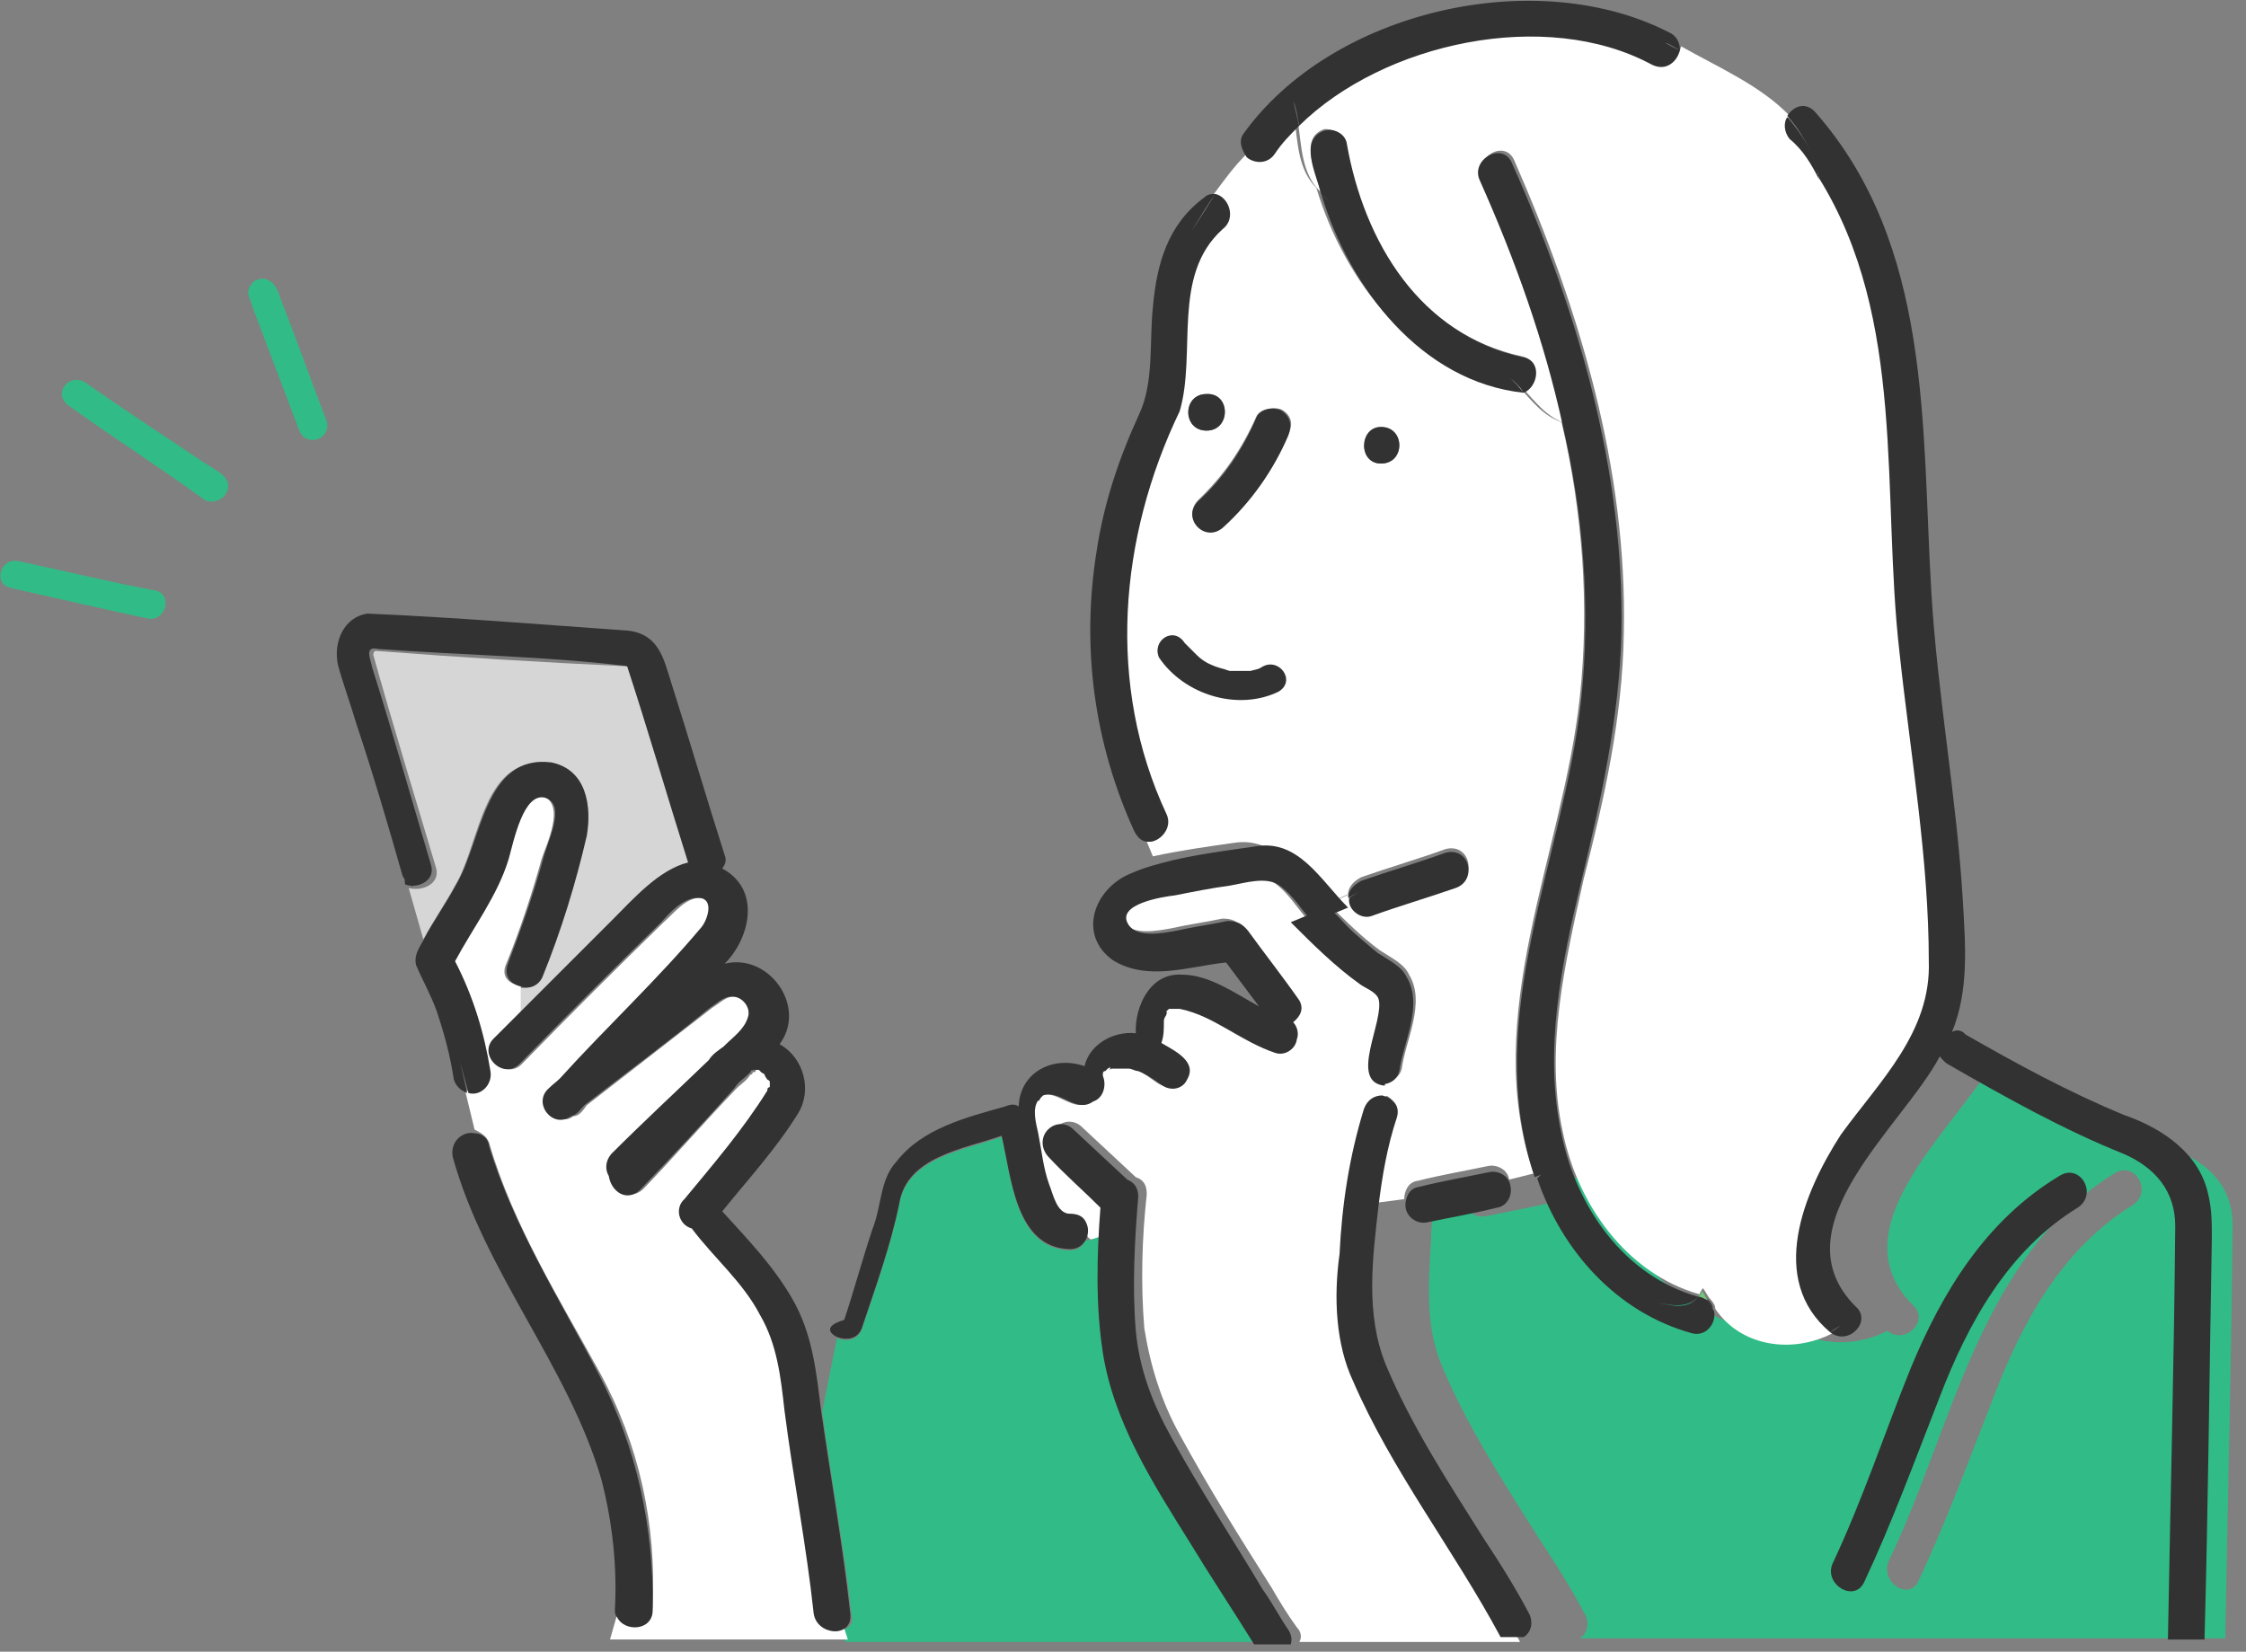 <?xml version="1.0" encoding="utf-8"?>
<!-- Generator: Adobe Illustrator 27.9.6, SVG Export Plug-In . SVG Version: 9.03 Build 54986)  -->
<svg version="1.1" id="_レイヤー_2" xmlns="http://www.w3.org/2000/svg" xmlns:xlink="http://www.w3.org/1999/xlink" x="0px"
	 y="0px" width="184.1px" height="135.4px" viewBox="0 0 184.1 135.4" style="enable-background:new 0 0 184.1 135.4;"
	 xml:space="preserve">
<rect x="0" y="0" width="184.1" height="135.4" fill="#808080" stroke="none"/>
<style type="text/css">
	.st0{fill:#6EC878;}
	.st1{fill:#FFFFFF;}
	.st2{fill:#D6D6D6;}
	.st3{fill:#31BC87;}
	.st4{fill:#323232;}
</style>
<g id="_オブジェクト">
	<path class="st0" d="M100.4,38.7L100.4,38.7L100.4,38.7z"/>
	<path class="st0" d="M101.6,59.2C101.6,59.2,101.8,59.2,101.6,59.2C101.8,59.2,101.8,59.2,101.6,59.2z"/>
	<path class="st1" d="M100.1,55.5c0-0.2,0.2-0.3,0.2-0.5c0,0,0-0.2,0.2-0.2l0,0h0.2l0,0c0.2,0,0.2,0,0.3,0c0.5,0,0.9,0.3,1.4,0.6
		c0.3,0.2,0.6,0.5,0.8,0.8c0.2,0.2,0.2,0.5,0.3,0.6c0.2,0.3,0.2,0.8,0.3,1.1c0,0.3,0,0.6,0,1.1c0,0.2,0,0.3-0.2,0.5v0.2
		c0,0,0,0.2-0.2,0.2l0,0l0,0l0,0h-0.2c0,0,0,0-0.2,0h-0.2c-0.2,0-0.5-0.2-0.6-0.2c-0.2,0-0.2-0.2-0.2-0.2s0,0-0.2,0
		c-0.2-0.2-0.3-0.3-0.5-0.5c-0.3-0.5-0.5-0.8-0.8-1.2l0,0c-0.2-0.5-0.3-0.9-0.3-1.2s0-0.2,0,0l0,0C100.1,55.9,100,55.8,100.1,55.5
		L100.1,55.5L100.1,55.5z"/>
	<path class="st0" d="M102.7,59.5C102.5,59.5,102.5,59.5,102.7,59.5L102.7,59.5L102.7,59.5L102.7,59.5z"/>
	<path class="st0" d="M100.4,54.7L100.4,54.7L100.4,54.7z"/>
	<path class="st0" d="M101.2,58.8C101.2,58.8,101.3,58.8,101.2,58.8C101.3,58.8,101.2,58.8,101.2,58.8z"/>
	<path class="st0" d="M100.3,54.9L100.3,54.9L100.3,54.9z"/>
	<path class="st0" d="M102.8,59.7L102.8,59.7C102.7,59.5,102.7,59.5,102.8,59.7C102.8,59.5,102.8,59.5,102.8,59.7z"/>
	<path class="st0" d="M100.4,54.9C100.4,54.9,100.4,54.7,100.4,54.9C100.4,54.7,100.4,54.7,100.4,54.9L100.4,54.9
		C100.4,54.7,100.4,54.7,100.4,54.9C100.3,54.9,100.4,54.9,100.4,54.9z"/>
	<path class="st0" d="M100.3,54.9L100.3,54.9L100.3,54.9L100.3,54.9z"/>
	<path class="st0" d="M100.3,54.9L100.3,54.9L100.3,54.9z"/>
	<path class="st0" d="M103.3,59.4L103.3,59.4C103.3,59.2,103.3,59.2,103.3,59.4L103.3,59.4L103.3,59.4z"/>
	<path class="st0" d="M103,59.5C103,59.7,102.8,59.7,103,59.5C102.8,59.5,103,59.5,103,59.5z"/>
	<path class="st0" d="M103,59.5L103,59.5L103,59.5L103,59.5L103,59.5z"/>
	<path class="st0" d="M103.3,59.2L103.3,59.2L103.3,59.2z"/>
	<path class="st0" d="M101.6,59.2C101.6,59.2,101.6,59.1,101.6,59.2C101.6,59.1,101.6,59.1,101.6,59.2L101.6,59.2L101.6,59.2
		L101.6,59.2z"/>
	<path class="st0" d="M95.4,82.5C95.4,82.5,95.3,82.5,95.4,82.5L95.4,82.5z"/>
	<path class="st0" d="M91.1,87.3L91.1,87.3C91.1,87.3,90.9,87.3,91.1,87.3C90.9,87.3,91.1,87.3,91.1,87.3L91.1,87.3z"/>
	<path class="st0" d="M91.7,87.3L91.7,87.3C91.5,87.3,91.5,87.3,91.7,87.3z"/>
	<path class="st0" d="M90.2,87.9L90.2,87.9L90.2,87.9L90.2,87.9L90.2,87.9L90.2,87.9z"/>
	<path class="st0" d="M95.4,82.5C95.6,82.5,95.6,82.5,95.4,82.5C95.6,82.5,95.6,82.5,95.4,82.5z"/>
	<path class="st0" d="M91.1,87.3L91.1,87.3C91.2,87.3,91.1,87.3,91.1,87.3z"/>
	<path class="st0" d="M91.7,87.3C91.7,87.3,91.8,87.3,91.7,87.3C91.8,87.3,91.7,87.3,91.7,87.3L91.7,87.3z"/>
	<path class="st2" d="M35.7,71c-1.7-5.7-3.5-11.6-5.1-17.3c0-0.5,0.3-0.3,0.8-0.3c6.5,0.5,13.1,0.9,19.6,1.2c1.1,0,0.9,0.6,1.1,1.5
		c1.5,5,3,9.8,4.5,14.8c-2.4,0.6-4.5,3-6.2,4.7c-2.6,2.6-5.1,5.1-7.7,7.7v-2.3c0.6,0,1.4-0.2,1.7-0.9c1.5-3.8,2.7-7.5,3.6-11.5
		c0.6-2.4,0-5.4-2.9-6c-5.6-0.8-5.7,6.5-7.8,10c-0.8,1.5-1.8,2.9-2.6,4.4l-1.2-4.2C34.7,73.1,36.2,72.4,35.7,71L35.7,71z"/>
	<path class="st3" d="M117.3,101.6c-0.2,3.6-0.5,7.1,0.9,10.4c2.1,5,5.1,9.6,8,14.2c1.4,2.1,2.7,4.2,3.8,6.3c0.3,0.8,0,1.5-0.5,1.8
		h52.9c0.2-11.3,0.5-22.6,0.6-33.9c0-2.9-1.7-4.8-4.2-5.9c-5-2-9.8-4.7-14.5-7.4c-0.3-0.2-0.5-0.5-0.6-0.6c-3,5.7-13.4,14-6.9,20.5
		c1.4,1.2-0.6,3.3-2.1,2.1c-3.3,1.7-7.5,1.1-9.6-2c0.2,0.9-0.6,2.1-1.8,1.8c-6.2-1.7-10.7-6.8-12.7-12.7l-2,0.5
		c0.2,0.8-0.3,1.7-1.1,1.8c-2,0.5-3.8,0.8-5.7,1.2c-0.9,0.2-1.8-0.5-1.8-1.4l-2.3,0.3C117.4,99.8,117.3,100.7,117.3,101.6
		L117.3,101.6z M154.8,128c5.3-11,7.4-24.9,18.5-31.8c1.7-1.1,3.2,1.5,1.5,2.6c-5.7,3.5-9,9.5-11.3,15.5c-2,5.1-3.9,10.3-6.2,15.2
		C156.6,131.3,154.1,129.8,154.8,128L154.8,128z"/>
	<path class="st1" d="M88.9,100.4l0.9-0.3L88.9,100.4c-0.2-0.6-0.6-0.9-1.4-0.9c-1.1,0-1.4-1.7-1.7-2.4c-0.5-1.4-0.6-2.7-0.9-4.2
		c-0.2-0.9-0.5-2,0-2.7c0,0.2,0.2-0.2,0.2-0.2l0.2-0.2c1.4-0.5,2.7,1.5,4.1,0.5c0.9-0.3,1.1-1.4,0.8-2.1l0,0c0,0,0,0,0-0.2v-0.2
		c0,0,0-0.2,0.2-0.2l0.2-0.2c-0.2,0.2-0.2,0.2,0,0c0,0,0.3-0.2,0.2,0s0,0,0.2,0c0.2,0,0.2,0,0.3,0l0,0c0.2,0,0.3,0,0.6,0
		c0,0,0,0,0.2,0c0.3,0,0.5,0.2,0.8,0.2c0.8,0.3,1.4,0.8,2,1.2c0.8,0.5,1.7,0.2,2-0.5c0.9-1.5-1.1-2.4-2.1-3c0.2-0.6,0.2-1.1,0.2-1.7
		c0-0.2,0-0.3,0.2-0.6c0-0.2,0.2-0.3,0-0.2c0-0.2,0.2-0.2,0.2-0.3c0,0,0,0,0.2,0l0,0h0.2c0.2,0,0.3,0,0.5,0c2.9,0.6,5.1,2.7,7.8,3.6
		c0.8,0.3,1.7-0.3,1.8-1.1c0.2-0.5,0-1.1-0.3-1.4c0.6-0.5,0.9-1.1,0.5-1.8c-1.4-2-2.9-3.9-4.2-5.7c-0.5-0.6-0.9-0.8-1.7-0.8
		c-1.4,0.3-2.9,0.5-4.2,0.8c-1.1,0.2-3.2,0.6-3.9-0.5c-1.1-1.7,2.9-2.3,3.8-2.4c1.5-0.3,3-0.6,4.5-0.8c1.2-0.2,3-0.8,4.1,0
		c1.1,0.8,1.8,2,2.7,3l-0.2,0.2l0.2-0.2c1.7,2,3.6,3.8,5.7,5.1c0.5,0.3,1.4,0.6,1.5,1.2c0.3,1.8-2.7,6.8,0.5,7.1l-0.3,0.9
		c-0.6-0.2-1.4,0.2-1.5,1.1c-1.2,3.9-1.8,7.8-2,11.9c-0.3,3.6-0.3,7.4,1.4,10.9c3,7.5,8.3,13.9,12.1,21h-18.1
		c0.2-0.3,0.2-0.8-0.2-1.2c-0.8-1.1-1.4-2.1-2.1-3.3c-2.6-4.1-5.1-8.1-7.5-12.5c-1.5-2.7-2.4-5.6-2.9-8.7c-0.3-3.6-0.2-7.4,0.2-11
		c0-0.8-0.3-1.2-0.9-1.4c-1.5-1.4-2.9-2.7-4.4-4.1c-0.6-0.6-1.5-0.6-2.1,0c-0.6,0.5-0.6,1.5,0,2.1c1.4,1.4,2.9,2.7,4.2,4.1
		c0,0.9-0.2,1.8-0.2,2.7c-0.5,0.2-0.8,0.3-1.2,0.3C88.9,101.3,89.1,100.8,88.9,100.4L88.9,100.4z"/>
	<path class="st3" d="M69.8,132.4c-0.6-5.6-1.7-11.2-2.4-16.7l1.2-6c0.8,0.3,1.8,0.2,2.1-0.9c1.1-3.3,2.3-6.6,3-10
		c0.6-3.9,5.3-4.5,8.4-5.6c0.8,3.3,1.1,9.2,5.6,9.3c0.6,0,1.1-0.3,1.2-0.8c0.5,0,0.8-0.2,1.2-0.3c-0.2,3.2-0.2,6.2,0.3,9.3
		c0.9,5.7,4.1,10.6,7.1,15.5c1.7,2.9,3.5,5.7,5.3,8.4H69.3l-0.3-0.9C69.6,133.4,70,133.1,69.8,132.4L69.8,132.4z"/>
	<path class="st1" d="M39,89.5c0.9-0.3,1.2-1.1,1.1-1.8c-0.5-3.2-1.4-6.2-2.9-9c1.5-2.7,3.5-5.3,4.4-8.4c0.5-1.2,1.2-5.3,3-5
		c1.7,0.8,0.2,3.9-0.2,5.1c-0.8,2.9-1.8,5.9-2.9,8.6c-0.5,1.1,0.3,1.7,1.2,1.8v2.3c-0.6,0.6-1.4,1.4-2,2c-1.4,1.4,0.8,3.5,2.1,2.1
		c3.8-3.9,7.7-7.8,11.6-11.6c0.9-0.8,1.8-2,3-2c1.4,0,0.8,1.7,0.3,2.4c-3.6,4.4-7.8,8.1-11.6,12.4c-0.3,0.3-0.6,0.5-0.9,0.8
		c-1.2,1.2,0.5,3.3,1.8,2.3c0.5,0,0.8-0.5,1.1-0.9c3.5-2.7,6.8-5.3,10.3-8c0.5-0.3,1.1-0.9,1.7-0.9c0.9,0,1.7,0.9,1.4,1.7
		c-0.3,0.9-1.2,1.7-2,2.4c-0.5,0.3-0.9,0.8-1.2,1.1l0,0c-2.7,2.6-5.3,5.1-8,7.7c-0.6,0.6-0.5,1.2-0.2,1.8c0.2,1.1,1.5,2.1,2.6,1.1
		c2.6-2.7,5.1-5.6,7.7-8.3c0.3-0.3,0.8-0.6,1.1-1.1c0.2,0,0.2-0.2,0.2-0.2c0.2,0,0.2,0,0.3-0.2c0.3,0-0.3,0.2,0,0c0,0,0,0,0.2,0h0.2
		l0,0c0,0,0.2,0,0.2,0.2c0,0,0.2,0.2,0.3,0.3c0,0,0.2,0.2,0.2,0.3c0,0.2,0,0.2,0.2,0.3l0,0c0,0.2,0,0.2,0,0.3l0,0
		c0,0.2,0,0.2-0.2,0.3c-2,3.2-4.4,6-6.8,8.9c-0.8,0.8-0.5,2.3,0.6,2.4c1.8,2.4,4.2,4.4,5.6,7.1c1.4,2.4,1.5,5.1,2,7.8
		c0.8,5.6,1.8,11.2,2.4,16.7c0.2,1.2,1.5,1.7,2.3,1.2l0.3,0.9H50l0.6-2.1c0.6,1.2,2.7,1.1,2.9-0.6c0.3-6.8-1.1-13.3-4.4-19.3
		c-3.3-6-7.1-12.1-9-18.7c-0.2-0.6-0.8-0.9-1.2-1.1l-0.8-3.3C38.4,89.5,38.7,89.5,39,89.5L39,89.5z"/>
	<path class="st1" d="M102.2,12.6c-1.1,1.1-1.8,2.1-2.7,3.3c1.1,0.2,1.8,2,0.6,2.9c-4.2,3.8-2.1,10.1-3.5,14.9
		c-5,10.4-6,22.5-1.1,33c0.6,1.2-0.6,2.4-1.5,2.3l0.5,1.2c2.3-0.5,4.5-0.8,6.6-1.1c3.6-0.6,5.4,2.9,7.7,5l1.7-0.8
		c0-0.6,0.5-1.1,1.1-1.4c2.3-0.8,4.7-1.5,6.9-2.3c2-0.5,2.6,2.3,0.8,2.9c-2.3,0.8-4.7,1.5-6.9,2.3c-0.9,0.3-2-0.6-1.8-1.5l-1.7,0.8
		c1.4,1.4,2.7,2.7,4.2,3.8c0.9,0.6,2,1.1,2.4,2c1.4,2.3-0.3,5.4-0.6,7.7c-0.2,0.8-0.9,1.1-1.5,1.1l-0.3,0.9c0.8,0.2,1.5,0.8,1.2,1.8
		c-0.8,2.4-1.2,4.8-1.5,7.2l2.3-0.3c0-0.6,0.3-1.4,1.1-1.5c2-0.5,3.8-0.8,5.7-1.2c0.8-0.2,1.7,0.3,1.8,1.1l2-0.5
		c-4.4-13,2.4-26.1,3.8-39.1c0.8-7.5,0.2-15.2-1.5-22.5c-1.5-0.5-2.4-1.7-3.5-2.9c-8.4-0.9-14.3-8.6-16.6-16.3
		c-1.5-1.5-1.5-3.6-1.8-5.6c-0.8,0.8-1.4,1.4-2,2.3C103.9,13.2,102.8,13.2,102.2,12.6L102.2,12.6z M113.2,35c2,0,2,3,0,3
		C111.3,38,111.4,35,113.2,35z M98.9,35.3c-2,0-2-3,0-3C100.9,32.2,100.9,35.3,98.9,35.3z M105.1,33.6c0.8,0.5,0.9,1.2,0.5,2
		c-1.2,2.9-3,5.4-5.3,7.5c-1.4,1.4-3.5-0.6-2.1-2.1c2.1-2,3.6-4.2,4.8-6.9C103.3,33.5,104.5,33.3,105.1,33.6L105.1,33.6z"/>
	<path class="st0" d="M139.2,106.3c0.2-0.2,0.3-0.3,0.3-0.5c0.2,0.3,0.3,0.6,0.5,0.8C139.6,106.4,139.3,106.3,139.2,106.3z"/>
	<path class="st1" d="M124.7,29.2c-8.3-1.8-13.1-9.5-14.5-17.5c0-0.8-1.1-1.2-1.7-1.1c-2.1,0.8-0.5,3.6-0.3,5.1
		c-1.5-1.5-1.5-3.6-1.8-5.6c6.9-6.8,20.2-9.6,29.1-5.1c1.1,0.6,2.1-0.3,2.3-1.2c3,1.7,6.5,3.2,8.9,5.7c-0.5,0.5-0.5,1.2,0.2,1.8
		c0.9,0.9,1.7,2.1,2.4,3.2c0,0.2,0,0.3,0.2,0.5c0-0.2,0-0.3-0.2-0.5c7.2,11.6,5.1,25.9,6.6,38.9c0.8,8.4,2.4,16.7,2.4,25.3
		c0.2,5.7-4.1,10-7.2,14.2c-3.3,4.8-6,11.8-0.9,16.4c-3.3,1.7-7.5,1.1-9.6-2c0-0.3-0.2-0.6-0.5-0.9c-0.2-0.3-0.3-0.5-0.5-0.8
		c-0.2,0.2-0.2,0.3-0.3,0.5c-6-1.7-10-7.4-11.2-13.3c-1.5-6.8,0.2-13.9,1.7-20.7c1.7-6.6,3.2-13.3,3.3-20.2
		c0.3-13.4-3.6-26.5-9-38.8c-0.8-1.7-3.3-0.2-2.6,1.5c2.9,6.5,5.3,13.1,6.8,20.1c-1.5-0.5-2.4-1.7-3.5-2.9
		C126,31.6,126.3,29.5,124.7,29.2L124.7,29.2z"/>
	<path class="st4" d="M100.1,56.1C100.1,56.1,100.1,55.8,100.1,56.1L100.1,56.1z"/>
	<path class="st4" d="M101.8,59.2L101.8,59.2C101.6,59.2,101.6,59.2,101.8,59.2L101.8,59.2L101.8,59.2L101.8,59.2z"/>
	<path class="st4" d="M103.3,59.2L103.3,59.2c0,0.2,0,0.2,0,0.2C103.3,59.2,103.3,59.2,103.3,59.2L103.3,59.2z"/>
	<path class="st4" d="M100.3,54.9L100.3,54.9C100.4,54.9,100.4,54.7,100.3,54.9C100.4,54.9,100.4,54.9,100.3,54.9L100.3,54.9z"/>
	<path class="st4" d="M103,59.5L103,59.5C102.8,59.5,103,59.5,103,59.5L103,59.5L103,59.5z"/>
	<path class="st4" d="M150.9,93c3.2-4.4,7.4-8.4,7.2-14.2c0-8.4-1.5-16.9-2.4-25.3c-1.5-13,0.6-27.3-6.6-38.9
		c-0.5-2.1-1.4-3.8-2.6-5.1c0.5-0.8,1.5-1.2,2.3-0.3c9.6,10.9,8.7,25.8,9.5,39.2c0.5,8.6,2.1,17,2.6,25.6c0.2,3.5,0.5,7.2-0.9,10.6
		c0.3-0.2,0.8-0.2,1.1,0.2c4.2,2.4,8.4,4.7,13,6.6c3.2,1.1,6.2,3.2,6.9,6.5c0.3,1.2,0.3,2.4,0.3,3.6c-0.2,11-0.3,22-0.6,32.9h-3
		c0.2-11.3,0.5-22.6,0.6-33.9c0-2.9-1.7-4.8-4.2-5.9c-5-2-9.8-4.7-14.5-7.4c-0.3-0.2-0.5-0.5-0.6-0.6c-3,5.7-13.4,14-6.9,20.5
		c1.4,1.2-0.6,3.3-2.1,2.1c0.5-0.2,0.8-0.5,1.2-0.8c-0.3,0.3-0.8,0.5-1.2,0.8C144.9,104.9,147.8,97.8,150.9,93L150.9,93z"/>
	<path class="st4" d="M146.7,11.4c-0.5-0.6-0.5-1.4-0.2-1.8c1.2,1.4,2.3,3,2.6,5.1C148.5,13.5,147.8,12.3,146.7,11.4L146.7,11.4z"/>
	<path class="st4" d="M101.9,11c7.2-10.1,24-14,35-8.3c0.6,0.3,0.8,0.9,0.8,1.4c-0.5-0.2-0.8-0.5-1.2-0.6c0.5,0.3,0.8,0.5,1.2,0.6
		c-0.2,0.9-1.1,1.8-2.3,1.2c-8.7-4.7-22-1.8-28.9,5c-0.2-0.8-0.2-1.4-0.5-2c0.2,0.6,0.3,1.4,0.5,2c-0.8,0.8-1.4,1.4-2,2.3
		s-1.7,0.8-2.3,0.3c1.1-1.1,2.3-2,3.8-2.6c-1.5,0.6-2.7,1.5-3.8,2.6C101.8,12.3,101.5,11.6,101.9,11L101.9,11z"/>
	<path class="st4" d="M89.9,45.1c0.6-3.9,1.8-7.5,3.5-11.2c1.2-2.6,0.8-5.9,1.1-8.7c0.3-3.5,1.2-6.8,4.2-9c0.3-0.3,0.6-0.3,0.9-0.3
		c-1.2,1.7-2.1,3.5-3.3,5c1.2-1.7,2.3-3.3,3.3-5c1.1,0.2,1.8,2,0.6,2.9c-4.2,3.8-2.1,10.1-3.5,14.9c-5,10.4-6,22.5-1.1,33
		c0.6,1.2-0.6,2.4-1.5,2.3l-0.8-1.7l0.8,1.7c-0.5,0-0.8-0.3-1.1-0.8C89.7,61,88.6,53.1,89.9,45.1L89.9,45.1z"/>
	<path class="st4" d="M113.2,35c2,0,2,3,0,3C111.3,38,111.4,35,113.2,35z"/>
	<path class="st4" d="M98.9,35.3c-2,0-2-3,0-3C100.9,32.2,100.9,35.3,98.9,35.3z"/>
	<path class="st4" d="M111.4,73.1l-0.9,0.5c0-0.6,0.5-1.1,1.1-1.4c2.3-0.8,4.7-1.5,6.9-2.3c2-0.5,2.6,2.3,0.8,2.9
		c-2.3,0.8-4.7,1.5-6.9,2.3c-0.9,0.3-2-0.6-1.8-1.5L111.4,73.1z"/>
	<path class="st4" d="M68.6,109.6l0.6-3L68.6,109.6c0.8,0.3,1.8,0.2,2.1-0.9c1.1-3.3,2.3-6.6,3-10c0.6-3.9,5.3-4.5,8.4-5.6
		c0.8,3.3,1.1,9.2,5.6,9.3c1.2,0,1.7-1.2,1.4-2l-2,0.6l2-0.6c-0.2-0.6-0.6-0.9-1.4-0.9c-1.1,0-1.4-1.7-1.7-2.4
		c-0.5-1.4-0.6-2.7-0.9-4.2c-0.2-0.9-0.5-2,0-2.7c0,0.2,0.2-0.2,0.2-0.2l0.2-0.2c1.4-0.5,2.7,1.5,4.1,0.5c0.9-0.3,1.1-1.4,0.8-2.1
		l0,0c0,0,0,0,0-0.2V88c0,0,0-0.2,0.2-0.2l0.2-0.2c-0.2,0.2-0.2,0.2,0,0c0,0,0.3-0.2,0.2,0c-0.2,0.2,0,0,0.2,0c0.2,0,0.2,0,0.3,0
		l0,0c0,0,0,0,0.2,0c0.2,0,0.2,0,0,0c0.2,0,0.3,0,0.6,0c0,0,0,0,0.2,0l0,0l0,0c0.3,0,0.5,0.2,0.8,0.2c0.8,0.3,1.4,0.8,2,1.2
		c0.8,0.5,1.7,0.2,2-0.5c0.9-1.5-1.1-2.4-2.1-3c0.2-0.6,0.2-1.1,0.2-1.7c0-0.2,0-0.3,0.2-0.6c0-0.2,0.2-0.3,0-0.2
		c0-0.2,0.2-0.2,0.2-0.3c0,0,0,0,0.2,0l0,0h0.2c0.2,0,0.3,0,0.5,0c2.9,0.6,5.1,2.7,7.8,3.6c0.8,0.3,1.7-0.3,1.8-1.1
		c0.2-0.5,0-1.1-0.3-1.4c0.6-0.5,0.9-1.1,0.5-1.8c-1.4-2-2.9-3.9-4.2-5.7c-0.5-0.6-0.9-0.8-1.7-0.8c-1.4,0.3-2.9,0.5-4.2,0.8
		c-1.1,0.2-3.2,0.6-3.9-0.5c-1.1-1.7,2.9-2.3,3.8-2.4c1.5-0.3,3-0.6,4.5-0.8c1.2-0.2,3-0.8,4.1,0c1.1,0.8,1.8,2,2.7,3l2.9-1.2
		c-2.3-2.3-4.1-5.7-7.7-5c-2.1,0.3-4.4,0.6-6.6,1.1l0.9,2.1l-0.9-2.1c-1.2,0.3-2.4,0.6-3.5,1.1c-3,1.2-4.4,5-1.5,7.1
		c2.9,1.8,6.3,0.5,9.3,0.2c0.9,1.2,1.8,2.4,2.7,3.6c-2-1.1-4.1-2.6-6.3-2.6c-2.6-0.2-3.9,2.6-3.8,4.8c-1.8-0.2-3.8,0.9-4.2,2.7
		c-2.6-0.9-5.3,0.5-5.4,3.3c-0.3-0.2-0.6-0.2-1.1,0c-3.2,0.9-6.8,1.8-8.9,4.5c-1.4,1.5-1.2,3.6-2,5.6c-0.8,2.4-1.5,5-2.3,7.4
		C67.5,108.7,68,109.3,68.6,109.6L68.6,109.6z M95.4,82.5C95.6,82.5,95.6,82.5,95.4,82.5C95.6,82.5,95.4,82.5,95.4,82.5z M95.4,82.5
		L95.4,82.5L95.4,82.5z M90.2,87.9L90.2,87.9L90.2,87.9L90.2,87.9z"/>
	<path class="st4" d="M110.5,76c0.8,0.8,1.7,1.5,2.4,2.1c0.9,0.6,2,1.1,2.4,2c1.4,2.3-0.3,5.4-0.6,7.7c-0.2,0.8-0.9,1.1-1.5,1.1
		l1.1-4.1l-0.8,4.2c-3-0.3,0-5.3-0.5-7.1c-0.2-0.6-1.1-0.9-1.5-1.2c-2.1-1.5-3.9-3.3-5.7-5.1l2.9-1.2
		C109.5,74.8,109.9,75.4,110.5,76L110.5,76z"/>
	<path class="st4" d="M103,34.2c-1.1,2.6-2.7,5-4.8,6.9c-1.4,1.4,0.6,3.5,2.1,2.1c2.3-2.1,4.1-4.7,5.3-7.5c0.3-0.8,0.2-1.5-0.5-2
		C104.5,33.3,103.3,33.5,103,34.2L103,34.2z M100.4,38.7L100.4,38.7L100.4,38.7z"/>
	<path class="st4" d="M140.4,107.3c-0.2-0.3-0.3-0.6-0.5-0.9C140.2,106.7,140.4,107,140.4,107.3z"/>
	<path class="st4" d="M126.3,96.3l-0.5,0.2c-4.4-13,2.4-26.1,3.8-39.1c0.8-7.5,0.2-15.2-1.5-22.5c0.8,0.2,1.5,0.2,2.4,0
		c-1.1,0.3-1.8,0.3-2.4,0c-1.5-6.9-3.9-13.6-6.8-20.1c-0.8-1.7,1.8-3.2,2.6-1.5c5.4,12.1,9.3,25.3,9,38.8
		c-0.2,6.9-1.7,13.6-3.3,20.2C128,79,126.5,86.1,128,93c1.2,5.9,5.1,11.6,11.2,13.3c-1.1,1.2-2.7,0.5-3.6,0.5c0.9,0,2.6,0.8,3.6-0.5
		c0.3,0,0.5,0.2,0.8,0.3c0.2,0.3,0.3,0.6,0.5,0.9c0.2,0.9-0.6,2.1-1.8,1.8c-6.2-1.7-10.7-6.8-12.7-12.7L126.3,96.3L126.3,96.3z"/>
	<path class="st4" d="M109.8,102.8c0.2-4.1,0.8-8,2-11.9c0.3-0.8,0.9-1.1,1.5-1.1l-1.8,7.2l1.8-7.2c0.8,0.2,1.5,0.8,1.2,1.8
		c-0.8,2.4-1.2,4.8-1.5,7.2l-1.1,0.2l1.1-0.2c-0.5,4.4-1.1,8.9,0.6,13.1c2.1,5,5.1,9.6,8,14.2c1.4,2.1,2.7,4.2,3.8,6.3
		c0.3,0.8,0,1.5-0.5,1.8H123c-3.8-7.1-8.9-13.6-12.1-21C109.5,110.2,109.3,106.4,109.8,102.8L109.8,102.8z"/>
	<path class="st4" d="M91.1,87.3L91.1,87.3L91.1,87.3L91.1,87.3L91.1,87.3z"/>
	<path class="st4" d="M91.7,87.3L91.7,87.3L91.7,87.3L91.7,87.3L91.7,87.3z"/>
	<path class="st4" d="M85.9,92.6c0.6-0.6,1.5-0.6,2.1,0c1.5,1.4,2.9,2.7,4.4,4.1c0.5,0.2,0.9,0.6,0.9,1.4c-0.3,3.6-0.5,7.4-0.2,11
		c0.3,3.2,1.4,6,2.9,8.7c2.3,4.2,5,8.3,7.5,12.5c0.8,1.1,1.4,2.3,2.1,3.3c0.3,0.5,0.3,0.8,0.2,1.2h-3c-1.8-2.9-3.6-5.6-5.3-8.4
		c-3-4.8-6.2-9.8-7.1-15.5c-0.6-3.9-0.5-8-0.2-11.9c-1.4-1.4-2.9-2.7-4.2-4.1C85.3,94.2,85.3,93.2,85.9,92.6z"/>
	<path class="st4" d="M30.1,50.3c7.1,0.3,14.3,0.9,21.4,1.4C54,52,54.4,54,55,55.9c1.5,4.7,2.9,9.5,4.4,14.2c0.2,0.5,0,0.8-0.2,1.1
		c3.2,1.7,2.3,5.7,0.2,7.8c3.6-0.9,6.8,3.5,4.5,6.6c2,1.1,2.7,3.8,1.5,5.7c-1.8,2.9-4.1,5.4-6.2,8c2.1,2.3,4.2,4.5,5.7,7.1
		c1.7,2.9,2,6,2.4,9.2l-0.6,3l0.6-3c0.8,5.6,1.8,11.2,2.4,16.7c0.2,2-2.7,1.8-3,0c-0.6-5.6-1.7-11.2-2.4-16.7
		c-0.3-2.7-0.6-5.4-2-7.8c-1.4-2.7-3.8-4.7-5.6-7.1c-1.1-0.3-1.4-1.7-0.6-2.4c2.4-2.9,4.8-5.7,6.8-8.9c0-0.2,0-0.2,0.2-0.3l0,0
		c0-0.2,0-0.2,0-0.3l0,0c0-0.2,0-0.2-0.2-0.3l-0.2-0.3c0-0.2-0.2-0.2-0.3-0.3l-0.2-0.2l0,0h-0.2c0,0,0,0-0.2,0c-0.5,0.2,0.2,0,0,0
		s-0.2,0-0.3,0.2c0,0,0,0-0.2,0.2c-0.3,0.3-0.8,0.6-1.1,1.1c-2.6,2.9-5.1,5.6-7.7,8.3c-1.1,1.1-2.4,0.2-2.6-1.1
		c-0.3-0.5-0.3-1.2,0.2-1.8c2.6-2.6,5.3-5.1,8-7.7l0,0c0.3-0.5,0.8-0.8,1.2-1.1c0.8-0.8,1.7-1.4,2-2.4c0.3-0.8-0.5-1.8-1.4-1.7
		c-0.6,0-1.2,0.6-1.7,0.9c-3.3,2.7-6.8,5.3-10.3,8c-0.3,0.3-0.6,0.8-1.1,0.9c-1.5,1.1-3.2-1.1-1.8-2.3c0.3-0.3,0.6-0.5,0.9-0.8
		c3.8-4.2,8-8.1,11.6-12.4c0.5-0.6,1.1-2.4-0.3-2.4c-1.2,0-2.3,1.2-3,2c-3.9,3.8-7.8,7.7-11.6,11.6c-1.4,1.4-3.5-0.8-2.1-2.1
		c0.6-0.6,1.4-1.4,2-2v1.7v-1.7c2.6-2.6,5.1-5.1,7.7-7.7c1.7-1.7,3.8-4.1,6.2-4.7c-1.7-5.4-3.3-10.9-5-16.1
		c-6.6-0.8-13.6-0.9-20.4-1.4c-1.2-0.3-0.6,0.9-0.5,1.5c1.7,5.4,3.2,10.7,4.8,16.1c0.5,1.4-1.1,2.1-2.1,1.7L33,70.1l0.8,2.6
		c-0.3-0.2-0.6-0.5-0.8-0.9c-1.2-4.2-2.4-8.3-3.8-12.5c-0.5-1.7-1.1-3.3-1.5-4.8C27.3,52.6,28.2,50.6,30.1,50.3L30.1,50.3z"/>
	<path class="st4" d="M34.8,76.9l0.6,2.4L34.8,76.9c0.8-1.5,1.8-2.9,2.6-4.4c2.1-3.5,2.3-10.7,7.8-10c2.9,0.6,3.3,3.6,2.9,6
		c-0.9,3.9-2.1,7.8-3.6,11.5c-0.3,0.8-1.1,1.1-1.7,0.9v-1.8v1.8c-0.9-0.2-1.5-0.8-1.2-1.8c1.1-2.9,2.1-5.7,2.9-8.6
		c0.3-1.4,2-4.5,0.2-5.1c-1.8-0.5-2.6,3.6-3,5c-0.9,3-2.9,5.6-4.4,8.4c1.5,2.9,2.4,5.9,2.9,9c0.2,1.1-0.8,2.1-1.8,1.8L37.7,87
		l0.6,2.6c-0.5-0.2-0.9-0.5-1.1-1.1c-0.3-2-0.8-3.8-1.4-5.6c-0.5-1.4-1.2-2.6-1.7-3.8C33.9,78.2,34.5,77.5,34.8,76.9L34.8,76.9z"/>
	<path class="st4" d="M38.9,92.9l1.2,5.4L38.9,92.9c0.5,0,1.1,0.3,1.2,1.1c2,6.6,5.9,12.7,9,18.7s4.5,12.5,4.4,19.3
		c0,1.7-2.3,1.8-2.9,0.6l0.3-1.4l-0.3,1.4c-0.2-0.2-0.2-0.5-0.2-0.6c0.2-3.6-0.2-7.2-1.1-10.7c-2.7-9.3-9.6-17-12.2-26.5
		C36.9,93.5,38,92.7,38.9,92.9z"/>
	<path class="st4" d="M156.6,112.2c2.6-6.3,6.2-12.2,12.2-15.8c1.7-1.1,3.2,1.5,1.5,2.6c-5.7,3.5-9,9.5-11.3,15.5
		c-2,5.1-3.9,10.3-6.2,15.2c-0.8,1.7-3.3,0.2-2.6-1.5C152.7,122.9,154.5,117.4,156.6,112.2z"/>
	<path class="st4" d="M108.6,10.7c0.8-0.2,1.7,0.3,1.8,1.1c1.4,8,6,15.7,14.5,17.5c1.5,0.3,1.2,2.4,0,2.9c-0.3-0.5-0.6-0.8-1.1-1.2
		c0.3,0.3,0.8,0.8,1.1,1.2c-8.4-0.9-14.3-8.6-16.6-16.3c0.5,0.5,1.1,0.9,1.7,1.2c-0.8-0.3-1.2-0.8-1.7-1.2
		C107.9,14.3,106.4,11.4,108.6,10.7z"/>
	<path class="st4" d="M115.8,98.6l-0.6,0.2c0-0.6,0.3-1.4,1.1-1.5c2-0.5,3.8-0.8,5.7-1.2c0.8-0.2,1.7,0.3,1.8,1.1l-6.5,1.7l6.5-1.7
		c0.2,0.8-0.3,1.7-1.1,1.8c-2,0.5-3.8,0.8-5.7,1.2c-0.9,0.2-1.8-0.5-1.8-1.4L115.8,98.6L115.8,98.6z"/>
	<path class="st4" d="M104.8,56.7c1.5-0.9,0-2.9-1.4-2c-0.3,0.2-0.6,0.2-0.9,0.3h-0.2c-0.5,0-1.1,0-1.5,0c-0.6-0.2-1.1-0.3-1.5-0.5
		c-0.5-0.2-0.9-0.5-1.2-0.8c-0.3-0.3-0.5-0.5-0.8-0.8l-0.2-0.2c-0.9-1.4-2.7-0.2-2.1,1.2C97.1,57,101.5,58.3,104.8,56.7L104.8,56.7z
		 M100.7,55L100.7,55L100.7,55z"/>
	<path class="st3" d="M21.2,22.9c0.6-0.2,1.2,0.2,1.5,0.8c1.4,3.6,2.7,7.2,4.1,10.9c0.3,1.5-1.8,2.1-2.3,0.6
		c-1.2-3.2-2.4-6.3-3.6-9.5c-0.2-0.5-0.3-0.9-0.5-1.4C20.2,23.8,20.6,23,21.2,22.9L21.2,22.9z"/>
	<path class="st3" d="M5.7,33.3c-1.4-0.9-0.2-2.7,1.2-2c3.3,2.3,6.5,4.4,9.8,6.6c0.8,0.6,2.6,1.2,1.8,2.6c-0.3,0.5-1.1,0.8-1.7,0.5
		C13.1,38.3,9.3,35.9,5.7,33.3L5.7,33.3z"/>
	<path class="st3" d="M1.5,46c3.8,0.8,7.4,1.7,11.2,2.4c1.5,0.3,0.9,2.6-0.6,2.3C8.3,49.9,4.5,49,0.9,48.2C-0.6,47.9,0,45.7,1.5,46z
		"/>
</g>
</svg>
